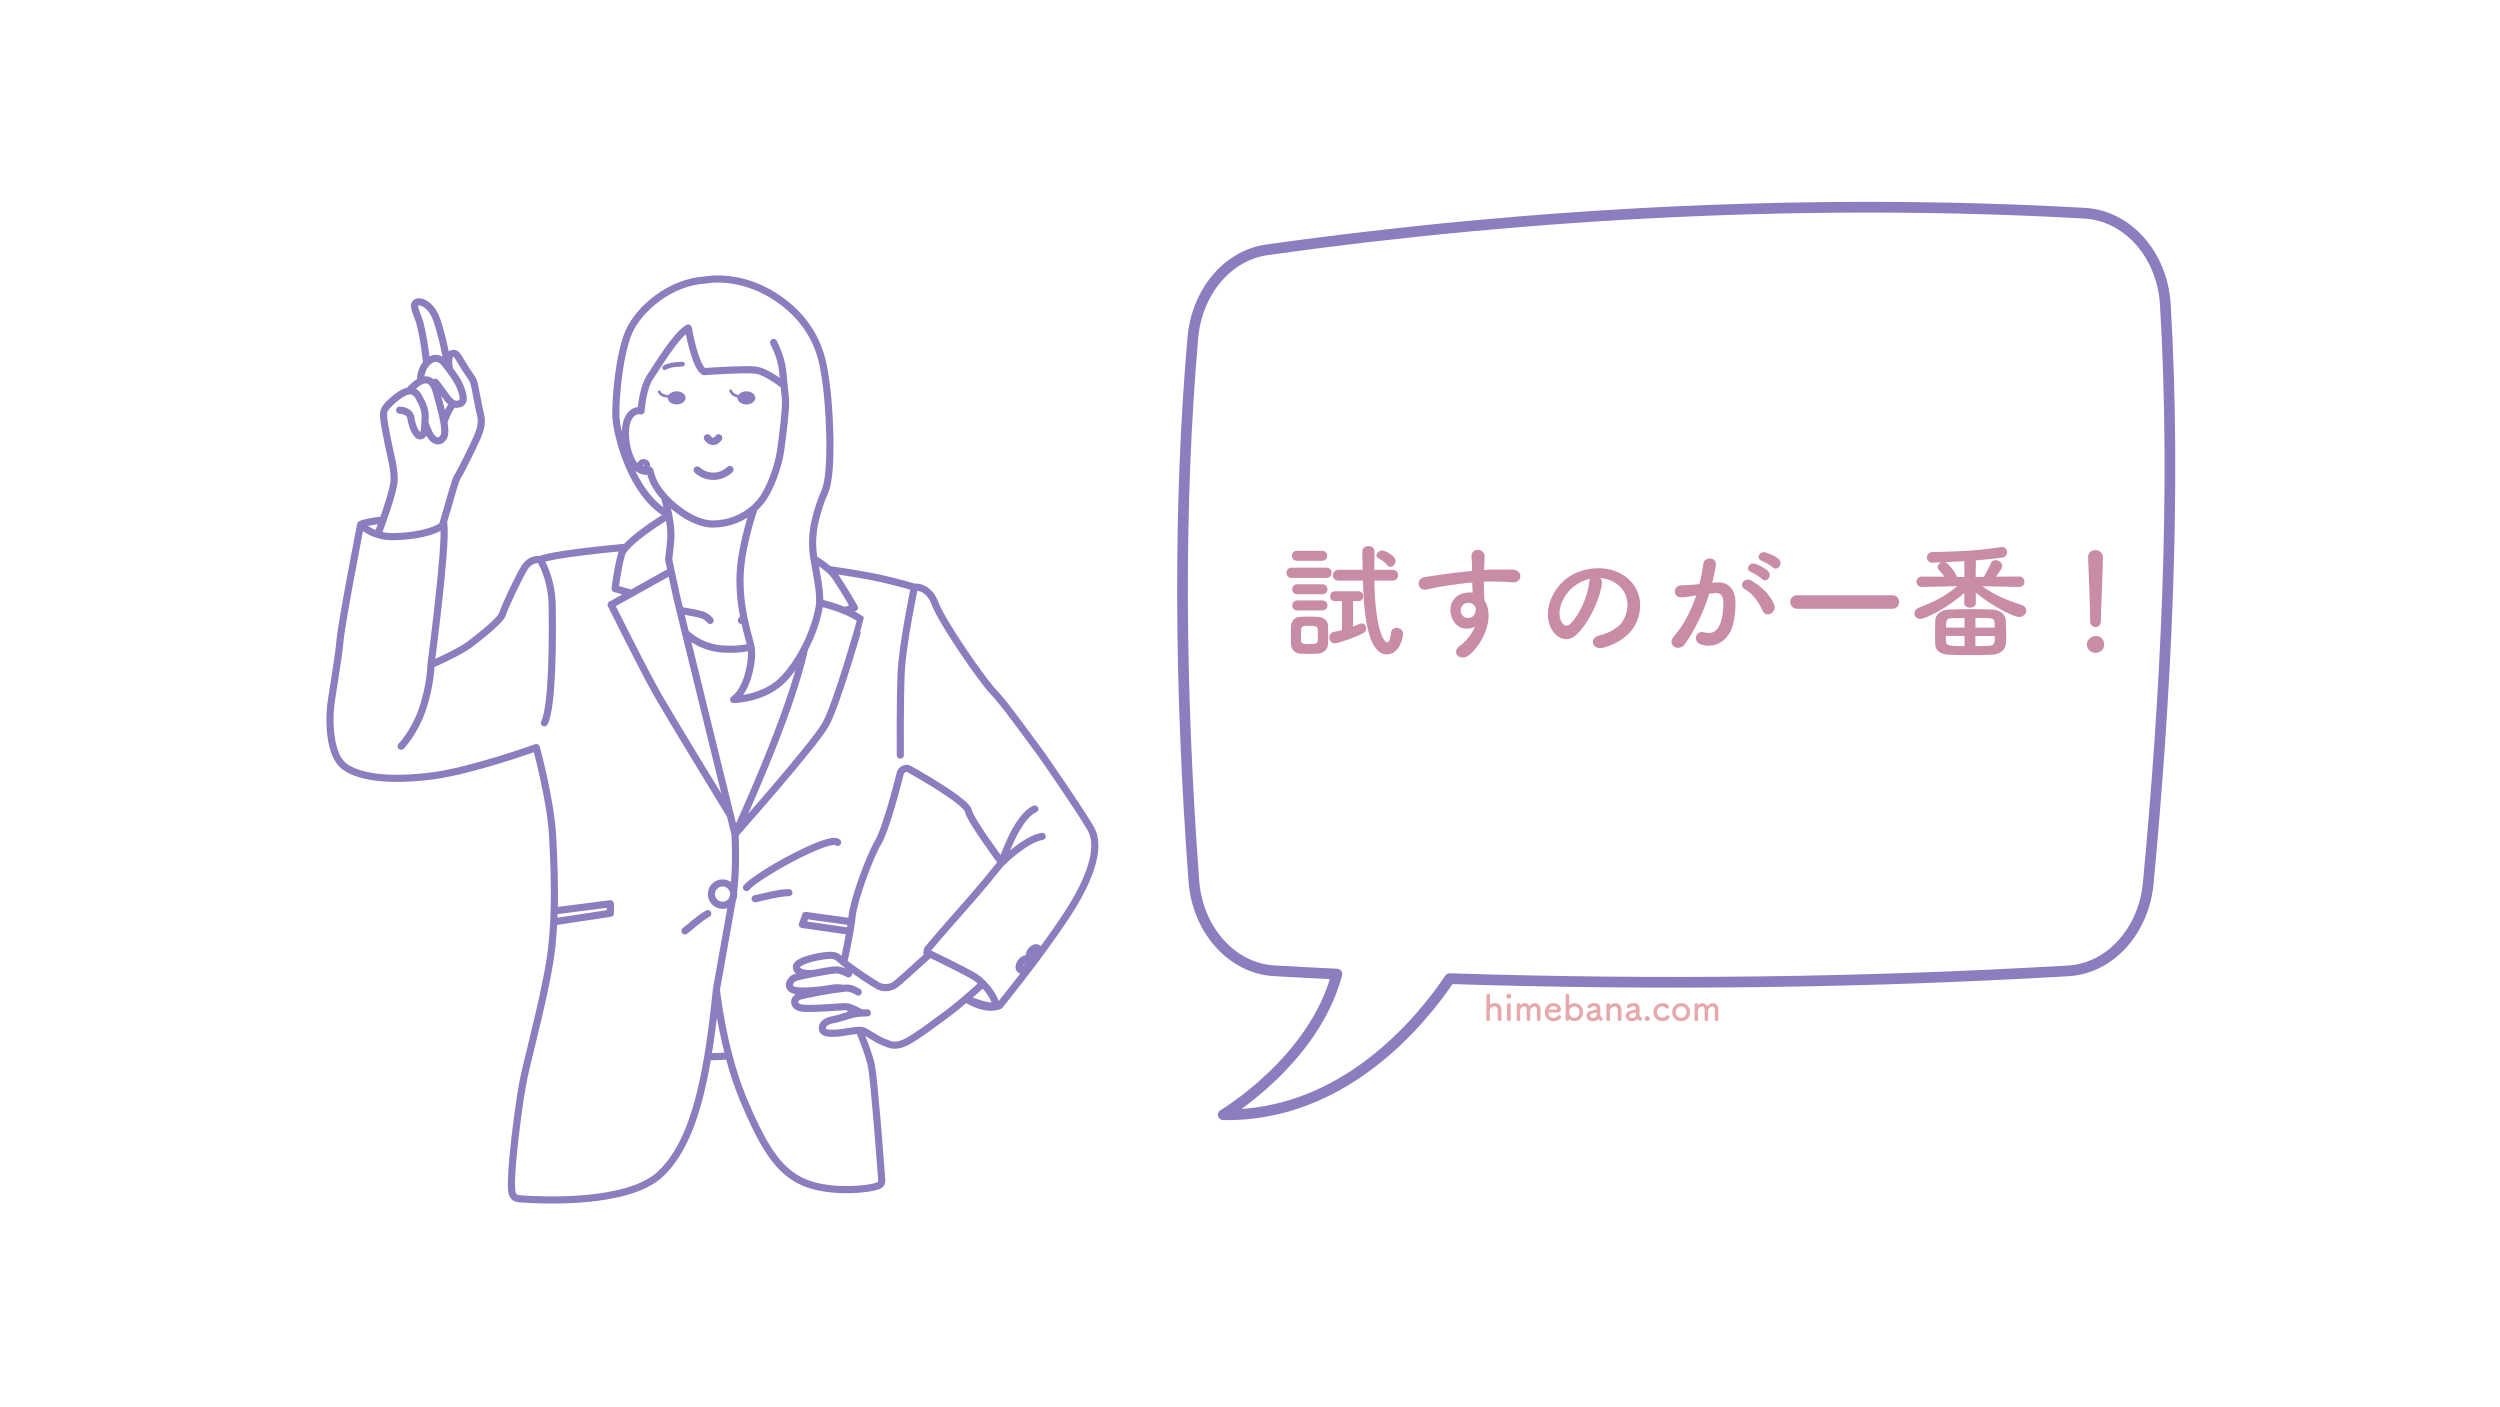 <?xml version="1.0" encoding="UTF-8"?><svg id="_レイヤー_1" xmlns="http://www.w3.org/2000/svg" viewBox="0 0 700 394"><defs><style>.cls-1{fill:#e6a9ab;}.cls-2{fill:#8b7dbe;}.cls-3{fill:#c98ca7;}.cls-4{stroke-width:2px;}.cls-4,.cls-5,.cls-6,.cls-7,.cls-8{fill:none;stroke:#8b7dbe;stroke-linecap:round;stroke-linejoin:round;}.cls-5{stroke-width:2.06px;}.cls-6{stroke-width:.77px;}.cls-7{stroke-width:1.34px;}.cls-8{stroke-width:3px;}</style></defs><path class="cls-8" d="M606.29,85.25c-.84-13.94-10.58-24.87-22.58-25.55-74.78-4.23-153.86-.32-229.02,10.26-11,1.55-19.58,11.81-20.69,24.63-4.04,46.48-3.76,97.35,.28,152.04,1.02,13.74,10.64,24.51,22.49,25.19,5.87,.34,11.72,.64,17.56,.92-6.45,24.39-31.81,39.39-31.81,39.39,33.83,.59,55.69-26.63,63.4-38.11,58.82,1.9,116.54,1.13,173.21-2.18,11.65-.68,21.13-11.12,22.39-24.61,4.85-51.76,7.94-109.21,4.77-161.96Z"/><g><path class="cls-3" d="M361.72,161.83c-1.02,0-1.51-.7-1.51-1.44s.49-1.44,1.51-1.44h9.62c1.02,0,1.51,.7,1.51,1.44s-.49,1.44-1.51,1.44h-9.62Zm7.23,21.2c-.74,.04-1.61,.07-2.49,.07s-1.68-.03-2.39-.07c-1.58-.11-2.56-1.23-2.6-2.77,0-.91-.04-1.72-.04-2.53s.04-1.58,.04-2.35c.04-1.33,.88-2.56,2.56-2.67,.67-.04,1.44-.07,2.25-.07,.98,0,1.97,.04,2.77,.07,1.33,.07,2.77,.98,2.81,2.49,.04,.81,.04,1.68,.04,2.56s0,1.68-.04,2.46c-.04,1.58-1.16,2.7-2.91,2.81Zm-5.79-26.01c-.95,0-1.4-.7-1.4-1.4s.46-1.4,1.4-1.4h7.02c.95,0,1.44,.7,1.44,1.4s-.49,1.4-1.44,1.4h-7.02Zm.07,9.37c-.95,0-1.4-.7-1.4-1.4s.46-1.4,1.4-1.4h7.02c.95,0,1.44,.7,1.44,1.4s-.49,1.4-1.44,1.4h-7.02Zm0,4.53c-.95,0-1.4-.7-1.4-1.4s.46-1.4,1.4-1.4h7.02c.95,0,1.44,.7,1.44,1.4s-.49,1.4-1.44,1.4h-7.02Zm5.76,6.91c0-.56,0-1.16-.04-1.65-.07-.84-.67-.95-2.32-.95-2.32,0-2.35,0-2.35,2.6,0,.56,.04,1.16,.04,1.68,.03,.67,.6,.84,2.21,.84,1.96,0,2.39-.28,2.42-.88,.04-.49,.04-1.05,.04-1.65Zm6.74-9.51h-1.96c-.91,0-1.33-.67-1.33-1.33,0-.7,.46-1.44,1.33-1.44h6.63c.88,0,1.3,.7,1.3,1.37,0,.7-.42,1.4-1.3,1.4h-1.54v7.12c.6-.21,1.16-.46,1.79-.74,.25-.1,.46-.14,.67-.14,.74,0,1.23,.63,1.23,1.33,0,.56-.28,1.12-.98,1.47-2.42,1.23-6.84,2.77-7.83,2.77s-1.54-.84-1.54-1.65c0-.67,.35-1.33,1.16-1.51,.88-.17,1.65-.35,2.39-.53v-8.14Zm9.09-5.76c.21,13.48,2.6,17.3,3.58,17.3,.49,0,.88-.77,1.12-2.81,.1-.84,.81-1.26,1.54-1.26,.88,0,1.79,.6,1.79,1.72,0,1.33-1.12,5.72-4.53,5.72-5.09,0-6.46-10.35-6.7-20.67h-6.84c-1.09,0-1.58-.7-1.58-1.44,0-.77,.56-1.58,1.58-1.58h6.77c-.04-1.72-.07-3.4-.11-5.05v-.04c0-1.02,.88-1.54,1.75-1.54s1.68,.49,1.68,1.58v.04c-.04,1.51-.07,3.23-.07,5.02h5.16c1.02,0,1.51,.74,1.51,1.51s-.49,1.51-1.51,1.51h-5.16Zm3.65-4.28c-.74-.98-1.68-1.51-2.53-1.97-.35-.21-.53-.49-.53-.77,0-.67,.81-1.4,1.58-1.4s3.79,1.47,3.79,2.91c0,.84-.77,1.68-1.47,1.68-.32,0-.6-.14-.84-.46Z"/><path class="cls-3" d="M406.5,172.85c-1.23-3.4,.67-5.93,2.81-6.6,1.02-.32,2.07-.46,3.02-.32-.04-.77-.07-1.83-.11-2.84-2.95,.28-5.86,.7-7.69,.98-2.53,.39-4.18,.84-5.23,1.02-2.35,.42-3.05-3.09-.28-3.54,1.4-.25,3.68-.49,5.16-.74,1.75-.28,4.91-.67,8-.95v-.63c.04-2.18-.17-2.32-.17-3.44,0-2.56,3.54-2.32,3.68-.11,.04,.81-.07,2.42-.14,3.37,0,.18-.04,.35-.04,.53,1.02-.07,1.93-.1,2.7-.1,1.72,0,2.95-.04,5.33,0,2.95,.07,2.81,3.79,0,3.58-2.49-.21-3.33-.21-5.51-.25-.81,0-1.65,.04-2.56,.07,.04,1.12,.07,2.21,.07,3.23,0,.49,.07,1.23,.11,2,3.12,4.91-.6,12.35-4.32,15.34-2.35,1.86-5.41-.63-2.35-2.81,1.68-1.19,3.16-3.16,4-5.16-2.32,1.19-5.37,.53-6.49-2.63Zm5.9-3.69c-.49-.42-1.51-.49-2.25-.14-.84,.39-1.4,1.47-1.02,2.67,.63,1.89,3.68,1.89,4.04-.6,.1-.74,0-1.05-.21-1.33-.18-.21-.35-.42-.56-.6Z"/><path class="cls-3" d="M448.52,163.48c-.56,4.46-3.72,11.09-7.09,14.21-2.7,2.49-5.65,1.12-7.19-1.9-2.21-4.35,.14-10.88,4.84-14.14,4.32-2.98,10.74-3.47,15.16-.81,5.44,3.26,6.32,9.72,3.26,14.74-1.65,2.7-5.09,4.88-8.56,5.79-3.09,.81-4.18-2.74-1.16-3.44,2.67-.6,5.37-2.11,6.53-3.93,2.49-3.93,1.54-8.53-1.93-10.74-1.37-.88-2.84-1.3-4.35-1.4,.39,.35,.6,.91,.49,1.61Zm-7.79,.67c-3.26,2.53-5.02,7.19-3.54,9.9,.53,1.02,1.44,1.54,2.32,.77,2.63-2.32,5.09-7.9,5.44-11.69,.04-.42,.14-.81,.32-1.09-1.61,.35-3.19,1.09-4.53,2.11Z"/><path class="cls-3" d="M480.6,163.09c2.95-.25,5.19,1.47,5.33,5.4,.07,2.46-.28,5.62-1.19,7.83-1.44,3.47-4.88,5.19-8.25,4.21-2.77-.81-1.65-4.04,.49-3.51,2,.49,3.47,.18,4.46-1.89,.81-1.72,1.12-4.21,1.12-6.07,0-2.14-.74-3.16-2.35-3.02-.53,.04-1.05,.11-1.61,.18-1.72,5.44-4.07,10.21-6.81,14.11-1.68,2.39-5.33,.35-3.05-2.21,2.42-2.7,4.6-6.7,6.21-11.41l-.42,.07c-1.51,.28-2.88,.49-3.79,.49-2.39,0-2.35-3.16-.11-3.37,1.09-.11,2.18-.07,3.44-.18l1.75-.18c.42-1.54,.88-3.61,1.09-5.58,.25-2.28,3.83-2.07,3.54,.28-.14,1.19-.6,3.3-1.02,4.95l1.16-.11Zm12.92,7.9c-.84-1.93-2.42-4.6-5.02-6.04-1.72-.95-.17-3.58,2-2.32,2.81,1.65,5.3,4.14,6.25,6.67,.88,2.32-2.28,3.86-3.23,1.68Zm-3.19-10.81c-1.83-.67-.56-2.84,1.09-2.32,.95,.28,2.77,1.19,3.58,1.97,1.44,1.37-.46,3.58-1.68,2.28-.49-.53-2.28-1.68-2.98-1.93Zm3.02-3.12c-1.83-.6-.7-2.84,.98-2.39,.95,.25,2.84,1.09,3.68,1.83,1.47,1.33-.39,3.61-1.65,2.35-.49-.49-2.28-1.54-3.02-1.79Z"/><path class="cls-3" d="M503.24,170.46c-1.3,0-1.96-.95-1.96-1.9s.67-1.89,1.96-1.89h26.64c1.26,0,1.86,.95,1.86,1.86,0,.98-.63,1.93-1.86,1.93h-26.64Z"/><path class="cls-3" d="M565.36,164.35l-10.32-.21c3.58,2.6,6.95,3.9,11.02,5.26,.91,.32,1.3,.91,1.3,1.54,0,.91-.84,1.83-2.04,1.83-1.3,0-7.19-2.77-12.11-6.84l.04,2.84v.04c0,.88-.81,1.33-1.65,1.33s-1.61-.42-1.61-1.33v-.04l.04-2.77c-4.74,4.28-11.02,7.3-12.32,7.3-1.05,0-1.68-.74-1.68-1.54,0-.63,.39-1.3,1.33-1.65,4.35-1.65,7.33-3.19,10.63-5.97l-9.86,.21h-.04c-.98,0-1.47-.74-1.47-1.47s.49-1.44,1.47-1.44h.04l6.32,.04c-.46-.67-1.02-1.26-1.54-1.86-.25-.28-.39-.6-.39-.88,0-.6,.49-1.12,1.12-1.3-.84,.04-1.68,.07-2.42,.11h-.11c-1.05,0-1.58-.7-1.58-1.44,0-.77,.56-1.54,1.68-1.54,5.72-.11,12.42-.28,18.85-1.37,.14-.04,.28-.04,.42-.04,1.02,0,1.51,.7,1.51,1.44s-.42,1.37-1.3,1.51c-2.18,.32-4.77,.6-7.44,.81l-.07,4.63,2.28-.04c.74-1.19,1.51-2.67,1.96-3.79,.25-.63,.77-.88,1.3-.88,.91,0,1.93,.7,1.93,1.61,0,.42-.25,.91-1.75,3.02l6.46-.04h.04c.95,0,1.44,.77,1.44,1.51s-.46,1.4-1.44,1.4h-.04Zm-7.44,18.95c-1.65,.11-4,.14-6.28,.14s-4.56-.04-6.14-.14c-2.42-.14-3.62-1.3-3.65-3.05,0-1.09-.04-2.25-.04-3.37s.04-2.28,.07-3.26c.07-1.4,1.4-2.88,3.79-2.95,1.58-.07,4.04-.11,6.46-.11,2.11,0,4.18,.04,5.65,.11,2.35,.1,3.72,1.4,3.83,2.91,.07,1.16,.14,2.49,.14,3.76,0,1.02-.04,2-.11,2.88-.11,1.61-1.51,2.98-3.72,3.09Zm-7.93-26.18c-1.9,.11-3.72,.21-5.41,.28,.95,.25,3.12,3.02,3.33,4.11l2.14,.04-.07-4.42Zm.07,20.95h-5.23c0,.53,0,1.02,.04,1.54,.07,1.26,1.33,1.3,5.19,1.3v-2.84Zm0-5.05c-1.4,0-2.7,.04-3.58,.07-1.54,.04-1.61,.74-1.61,2.63h5.19v-2.7Zm8.46,2.7c0-.49-.04-.98-.07-1.44-.07-1.26-.56-1.26-5.33-1.26v2.7h5.41Zm-5.41,2.35v2.84c1.51,0,2.88-.07,3.86-.1,1.47-.07,1.58-.81,1.58-2.74h-5.44Z"/><path class="cls-3" d="M586.74,182.81c-1.33,0-2.42-1.12-2.42-2.32,0-1.54,1.47-2.42,2.42-2.42,1.37,0,2.42,.84,2.42,2.42,0,1.68-1.47,2.32-2.42,2.32Zm-1.51-8.91v-.74c0-3.4-.35-11.58-.56-17.09v-.11c0-1.3,1.02-1.93,2.04-1.93s2.11,.67,2.11,2.04c0,4.14-.56,13.79-.56,17.2,0,.84,0,2.32-1.54,2.32-.74,0-1.47-.56-1.47-1.65v-.04Z"/></g><path id="path" class="cls-4" d="M216.61,95.89c2.56,5.23,2.44,7.24,2.93,11.97,.14,1.41,.25,2.66,.37,3.63,.29,2.28-.79,10.84-1.33,14.64s-2.65,10.57-5.57,14.24c-.56,.71-1.21,1.38-1.91,2.01-2.94,2.6-7.01,4.35-11.51,4.35s-9.98-3.56-13.49-7.43c-1.34-1.47-2.4-2.98-3.06-4.36-.4-.85-.77-1.95-1.11-3.23m-2.43-16.68s-.03,0-.04,0c-1.5-.36-3.76,.76-4.25,4.61-.53,4.2,1.06,9.49,2.92,11.11,1.35,1.18,2.76,1.5,3.79,.97h0m37.61-23.84c-2.79-2.1-5.89-3.97-7.85-4.24-2.92-.41-14.59,.41-14.59,.41-2.52-1.49-4.38-12.2-4.38-12.2-3.32,1.76-8.49,10.44-10.74,13.82-1.72,2.58-2.3,7.27-2.48,9.37m.72,14.47c-.48,0-.87,.37-.87,.81s.39,.81,.87,.81,.87-.36,.87-.81-.39-.81-.87-.81Zm7.02,27.18c.2-1.65,.43-3.71,.61-5.86,.15-1.85-.16-4.27-.61-6.61,0,0,0-.02,0-.03-.34-1.78-.77-3.5-1.14-4.89m5.83,37.88c2.33,2.2,5.85,4.31,10.85,4.57,2.84,.15,5.32-.07,7.51-.58m-33.46-15.03l-4.59-1.34s.69-5.79,1.8-9.61c.17-.58,.61-1.26,1.24-1.98,2.89-3.3,9.71-7.63,11.97-9.01,0,0,.01,0,.02-.01m17.26,84.13c-3.52-5.76-16.57-27.13-20.27-33.58-4.28-7.49-13.13-25.42-13.13-25.42l5.7-3.18,11.11-6.2m17.88,73.64s-.49-1.98-1.3-5.25h0c-2.71-11-9.02-36.58-12.59-51.16-.6-2.45-1.12-4.59-1.54-6.29-.56-2.31-.93-3.83-1.02-4.25-.31-1.38-.89-4.1-1.44-6.7-.24-1.15-.48-2.28-.69-3.26m18.58,76.89c.27-.57,15.61-33.49,19.48-52.02m2.61-25.04c1.29,.75,2.87,1.78,4.19,2.95,.69,.62,1.31,1.27,1.77,1.94,2.35,3.39,5.39,8.76,5.39,8.76l-2.78,.81m-31.07,78.86c.94-7.55,.41-16.26,.41-16.26,0,0,0,0,0,0,.41-.46,22.21-25.03,25.41-30.8,3.18-5.73,9.86-29.31,9.83-29.36-1.36-.96-2.95-1.77-4.58-2.44-2.51-1.04-5.09-1.75-7-2.2m-24.34,82.88c-.03,.17-.06,.33-.09,.5-1.41,7.95-4.45,25-4.45,25m31.48-117.69c2.33,.35,9.58,1.44,13.9,2.37,5.21,1.12,10.05,2.6,10.05,2.6,0,0,3.87-.62,5.81,4.58,1.94,5.2,13.2,21.52,16.34,24.74,3.15,3.22,10.41,13.49,12.23,15.84,1.82,2.35,12.35,17.81,15.01,22.39,2.66,4.58,.85,12.87-7.02,24.74-7.87,11.88-18.52,24.86-18.52,24.86,0,0-3.31,1.8-9.18-1.79m-11.04-12.1c-.13-.51-.25-1.4,.24-2.07,.73-.99,10.05-11.63,12.47-14.35,2.42-2.72,8.11-9.77,8.11-9.77,0,0-8.84-11.88-9.32-14.47s-14.89-10.76-16.47-11.63c-1.57-.86-2.54,.87-2.54,.87,0,0-3.75,15.34-6.29,19.67-2.54,4.33-6.9,16.45-7.26,20.66-.04,.44-.1,.95-.17,1.51-.11,.8-.26,1.71-.42,2.66-.55,3.15-1.32,6.77-1.75,8.73m-61-116.27c-6.54,.62-21.04,2.1-24.02,3.48,0,0-2.63-.54-4.39,2.33-1.76,2.87-5.62,11.13-6.15,12.93-.53,1.79-6.32,6.28-9.13,8.44-2.81,2.15-10.89,5.74-10.89,5.74,0,0,4.4-33.18,3.61-39.31-.03-.27-.07-.48-.13-.63m116.44,142.29c1.44,3.54,2.89,7.35,3.4,9.85,.78,3.82,2.53,27.04,2.91,32.2,.05,.65-.35,1.25-.95,1.46-.36,.12-.77,.24-1.21,.35-4.75,1.14-14.01,1.21-19.72-1.33-5.45-2.42-9.23-6.9-13.47-15.59-1.09-2.23-2.21-4.74-3.4-7.57-1.66-3.98-3-8.2-4.05-12.2-2.61-9.93-3.5-18.49-3.5-18.49-.69,6.71-1.45,12.98-2.42,18.72-1.31,7.83-2.98,14.69-5.29,20.4-2.07,5.11-4.64,9.29-7.93,12.41-9.17,8.68-33.67,7.35-38.41,7.04-.26-.02-.46-.03-.59-.04-2.64-.18-2.99-.9-2.64-7.36,.35-6.46,2.11-20.82,3.52-27.29,1.41-6.46,6.68-25.85,7.73-36.44,.22-2.19,.38-4.35,.48-6.49,.05-1.02,.09-2.03,.12-3.04,.21-7.11-.06-14-.43-20.98-.53-10.05-4.57-24.77-4.57-24.77,0,0-17.92,6.46-28.98,7.9-11.07,1.44-20.03,.72-24.59-2.51-4.57-3.23-4.39-13.29-4.04-16.7,.35-3.41,2.11-12.75,2.63-18.49,.53-5.75,5.8-32.67,5.8-32.67,.98-.5,3.37-.95,6.27-1.27m130.69,136.54c.22,.56,.49,1.19,.77,1.88M111.9,114.85s2.89,0,3.16,2.22c.27,2.21,1.53,5.17,2.71,4.99,1.03-.16,1.09-1.61,1.21-3.71h0c.02-.29,.03-.6,.05-.91,.18-2.58-.63-4.25-1.81-6.37-.75-1.35-1.72-1.73-2.72-1.61h0c-.57,.07-1.15,.29-1.71,.6-1.54,.83-4.7,3.42-5.24,4.89-.54,1.48,.36,4.99,1,8.5,.63,3.51,1.9,7.29,1.81,10.99-.05,2.05-1.66,7.07-3.09,11.12-.56,1.59-1.09,3.04-1.48,4.09m13.19-31.3h0c.26,.82,.63,1.85,1.14,2.89,.71,1.44,1.68,2.25,2.57,2.22,.59-.02,1.15-.4,1.58-1.21,.42-.79,.32-2.36,.02-4.11-.49-2.74-1.49-5.93-1.82-7.34-.31-1.32-.71-2.63-1.4-3.49-.52-.64-1.2-1.02-2.13-.94-.41,.04-.83,.18-1.25,.39-1.36,.68-2.65,2.08-3.19,2.71h0m7.42-2.45s.99,1.2,2.62,3.51c.97,1.38,1.68,2.2,2.47,2.51,.53,.22,1.09,.2,1.78-.02,1.72-.56,.63-3.32-.09-5.08-.5-1.21-1.69-2.95-2.82-4.46-.14-.19-.28-.37-.42-.55-.36-.47-.7-.9-1.01-1.27-1.36-1.66-3.25-1.85-4.88-.09-.03,.03-.06,.06-.08,.09-1.34,1.5-1.72,3.2-1.8,5.1m7.76-3.83c-.46-3.51-2.37-11.99-3.72-14.75-1.44-2.95-4.07-4.25-5.24-3.42s.36,3.05,1.09,5.73c.69,2.54,1.37,6.5,1.9,11.17m4.36,45.53c.1-.3,.2-.62,.31-.98h0c1.28-4.16,3.3-11.85,3.92-12.69,.81-1.13,4.7-9.07,5.63-11.26,.93-2.2,1.34-4.15,.87-6.05s-1.28-6.34-1.68-8.24c-.4-1.89-.69-1.84-2.72-4.98s-2.2-4.39-3.6-3.97c-1.18,.35-1.07,2.57-.69,4.46m1.13,9.56c-1.02,.92-1.96,2.98-2.72,5.11m0,28.7c-.14,.12-.28,.24-.44,.34-2.66,1.9-8.15,2.98-13.64,3.07-1.72,.03-3.19-.22-4.42-.6-3.21-.98-4.78-2.82-4.78-2.82m11.32,62.1s3.59-3.74,5.74-9.77c2.55-7.17,2.61-13.02,2.61-13.02m31.75,16.24c2.41-4.81,2.3-24.99,2.18-32.85s-3.36-12.83-3.36-12.83m104.79,7.73s-3.38,15.89-3.72,24.11c-.34,8.22-.23,22.88-.23,22.88m-46.68,38.43h0c-.24-1.5-1.53-2.64-3.09-2.64-1.73,0-3.13,1.4-3.13,3.13s1.4,3.13,3.13,3.13c1.25,0,2.33-.74,2.83-1.8h0c.19-.41,.29-.85,.29-1.33,0-.17-.01-.33-.04-.49Zm29.13-13.99c-1.91-2.22-22.59,9.13-25.52,12.65m-10.85,7.3c-2.42,1.3-5.23,4.04-6.38,4.83m29.1-10.7c-2.81,0-6.25,1.04-9.44,1.69m78.29-25.13c-5.16,2.26-9.15,14.73-9.23,15h0m11.3-7.32c-4.66,.76-11.09,7.12-11.3,7.32m-125.43,16.6l15.82-2.39v-2.67l-15.69,2.02m83.24,3.05l-12.87-1.81-.91,2.54,13.36,1.92m22.34,6.31c-.2,.18-.43,.4-.69,.62-2.89,2.64-8.65,7.87-9.32,8.22-.91,.46-2.63,1.11-4.53,.09-1.9-1.02-7.16-4.63-9.15-6.2-.14-.11-.27-.22-.39-.32-1.65-1.36-2-2-3.77-2-1.9,0-6.44,.83-8.52,2.04-2.08,1.2-.72,2.94,1.99,3.06,.57,.02,1.17,0,1.74-.03m8.27,4.17c-.84-.14-1.93-.23-2.94-.04-2.89,.54-9.23,1.27-11.05,.44-1.82-.83-.73-2.96,.63-3.43,.62-.21,2.77-.69,5.09-1.14h0s.01,0,.02,0c2.77-.54,5.75-1.04,6.58-.98,1.54,.09,3.26,1.11,3.26,1.11m3.61,10.96c-.41-.24-1.92-1.1-3.21-1.53-.45-.15-.88-.25-1.22-.25-1.45,0-8.34,.65-11.69,.46-3.35-.19-3.08-2.87-1.09-3.43,1.66-.46,8.76-1.82,12-2.16h0c.66-.07,1.16-.1,1.42-.07,1.54,.18,2.9,1.11,2.9,1.11m34.92-2.35c-.92,.87-2.85,2.57-4.77,4.2h0s-.04,.03-.05,.05c-1.89,1.61-3.75,3.14-4.62,3.76-1.81,1.3-9.15,6.95-12.05,8.34-2.9,1.39-4.08,.93-6.35,0-2.26-.93-4.53-2.69-5.71-3.15-.24-.09-.6-.13-1.04-.12-1.75,.02-4.78,.69-6.3,.77-1.9,.09-3.99,.18-4.08-1.3s1.54-2.22,3.17-2.5c1.5-.26,3.54-1.06,5.34-1.48,.15-.04,.31-.07,.46-.1,.71-.14,1.4-.21,1.98-.25,.97-.06,1.65-.03,1.65-.03m27.55-3.94c.1,.04,.21,.08,.32,.12,0,0,0,0,.01,0,2.8,1.07,8.01,2.77,8.01,1.42,0-1.17-1.49-3.73-3.52-5.8-.87-.89-1.84-1.69-2.84-2.25-2.91-1.65-10.34-5.28-12.01-6.09-.22-.1-.34-.16-.34-.16m27.7,1.69c-.46-.35-1.31,.02-1.88,.83-.58,.8-.67,1.73-.2,2.08,.46,.35,1.31-.02,1.88-.82,.58-.8,.66-1.73,.2-2.08Zm2.86-3.08c-.39-.36-1.2-.11-1.8,.57-.6,.68-.77,1.52-.38,1.89,.39,.36,1.2,.11,1.8-.57,.6-.68,.77-1.52,.37-1.89Zm-92.39,30.35c1.8,0,3.77-.07,5.92-.22m-5.29-121.94s-.77-1.05-2.32-1.58c-.92-.31-3.87-.85-6.12-1.25m17.91,2.23c-.29,.17-.54,.37-.72,.59m3.53-31.34c-1.56,4.83-3.6,12.18-3.87,18.24-.21,4.76,.35,9.03,1.07,12.51,.75,3.68,1.66,6.48,1.98,8.05,.01,.06,.03,.11,.04,.17,.55,2.93-.82,11.74-4.92,14.53,0,0,8.89-.14,14.22-6.01,2.27-2.5,4.17-5.38,5.68-8.31,0,0,0,0,0,0,2.05-3.96,3.4-8.02,4.02-11.39,.08-.43,.13-.89,.16-1.38,.18-3.39-.85-8.01-1.58-12.27,0-.02,0-.05-.01-.07-.64-3.75-.45-7.59,.5-11.27,.65-2.5,1.44-5.1,2.48-7.32,2.65-5.69,1.11-26.23,.45-30.3-.66-4.06-1.06-14.64-12.2-23.04-11.14-8.4-21.62-6.1-21.62-6.1-9.95,.54-18.57,8.13-21.36,14.37-2.79,6.23-3.85,18.84-3.71,23.72,.13,4.68,4.28,22.08,14.81,27.68,0,0,.02,.01,.03,.01"/><ellipse class="cls-2" cx="189.47" cy="111.41" rx="2.49" ry="1.84"/><ellipse class="cls-2" cx="209" cy="111.41" rx="2.49" ry="1.84"/><path class="cls-7" d="M186.11,102.94s1.11-.71,3.04-.85l1.93-.14"/><path class="cls-5" d="M198.09,122.6c.09,.14,.73,1.08,1.71,.99,.8-.08,1.3-.8,1.42-.99"/><path class="cls-5" d="M195.24,131.62c.37,.34,2.07,1.8,4.65,1.74,2.5-.06,4.1-1.52,4.47-1.88"/><path class="cls-6" d="M188.23,110.89s-2.86,.53-3.64-1.19"/><path class="cls-6" d="M208.23,111.15s-2.99,.13-3.64-1.72"/><g><path class="cls-1" d="M419.34,285.38c.01-.41,.02-1.15,.02-1.76,0-.39,0-.72-.02-.88-.04-.68-.47-.96-.93-.96-.58,0-1.22,.44-1.25,1.07,0,.18,0,.44,0,.77,0,.46,0,1.05,.03,1.76,0,.21-.11,.51-.51,.51-.27,0-.53-.17-.53-.49v-.02c.03-.95,.04-2.27,.04-3.53s0-2.44,0-3.11c0-.3,.27-.46,.53-.46s.51,.15,.51,.47c-.01,.95-.02,2.15-.03,2.49,0,.04,0,.06,.02,.06,.01,0,.02,0,.05-.03,.32-.25,.83-.42,1.35-.42,.85,0,1.72,.45,1.76,1.72,.01,.36,.03,1.25,.03,1.99,0,.31,0,.59,0,.8,0,.36-.26,.53-.52,.53s-.52-.18-.52-.5h0Z"/><path class="cls-1" d="M421.78,278.92c0-.49,.42-.68,.7-.68,.36,0,.7,.3,.7,.68,0,.36-.27,.71-.7,.71-.39,0-.7-.25-.7-.71Zm.7,7c-.27,0-.53-.17-.53-.51,0-.83,0-1.97,0-2.88,0-.45,0-.85,0-1.12-.01-.33,.24-.51,.54-.51,.26,0,.53,.16,.53,.48v.02c-.01,.41-.02,1.2-.02,2.04,0,.69,0,1.4,.02,1.95v.02c0,.34-.27,.51-.54,.51Z"/><path class="cls-1" d="M430.34,285.38c0-.39,0-1.11,0-1.72,0-.45,0-.84,0-1.01-.03-.59-.34-.83-.7-.83-.53,0-1.16,.51-1.19,1.19-.01,.16-.01,.35-.01,.58,0,.43,.01,1.01,.03,1.79v.02c0,.33-.25,.51-.5,.51s-.48-.17-.48-.52h0c0-.4,0-1.12,0-1.73,0-.45,0-.84,0-1.01-.04-.6-.35-.84-.7-.84-.52,0-1.14,.51-1.17,1.2,0,.16,0,.35,0,.58,0,.43,0,1.01,.03,1.79,0,.41-.27,.54-.49,.54-.25,0-.51-.18-.51-.53v-.02c.03-1.07,.04-1.77,.04-2.42,0-.5,0-.98-.02-1.56v-.02c0-.33,.27-.48,.5-.48s.5,.16,.5,.5c0,.03,0,.05,0,.05,.01,0,.03-.02,.04-.03,.32-.36,.76-.54,1.2-.54,.55,0,1.09,.3,1.35,.91,.39-.61,.96-.9,1.51-.9,.79,0,1.52,.6,1.55,1.69,0,.35,.02,1.21,.02,1.94,0,.33,0,.63,0,.85,0,.38-.25,.56-.5,.56s-.49-.19-.49-.53h0Z"/><path class="cls-1" d="M434.93,285.95c-1.37,0-2.39-1.03-2.39-2.52s1.08-2.58,2.37-2.58c1.38,0,2.16,1.01,2.16,1.77,0,.47-.31,.85-.95,.87-.31,0-.52,0-2.46,0-.06,0-.08,.08-.08,.19,0,.83,.65,1.33,1.36,1.33,.63,0,1.01-.3,1.3-.61,.1-.11,.22-.16,.34-.16,.27,0,.53,.24,.53,.52,0,.12-.04,.24-.15,.35-.48,.5-1.02,.83-2.03,.83Zm1.1-3.5c0-.14-.21-.73-1.11-.73-.81,0-1.25,.7-1.25,.87,0,.09,.1,.09,1.03,.09,.41,0,.86,0,1.13,0,.12,0,.2-.1,.2-.22Z"/><path class="cls-1" d="M439.47,285.42s-.04-.03-.06-.03c-.01,0-.02,0-.03,.05-.05,.28-.28,.42-.5,.42-.25,0-.51-.18-.51-.55,0-1,.03-3.1,.03-4.68,0-.79,0-1.45-.03-1.78-.03-.49,.41-.57,.52-.57,.26,0,.51,.17,.51,.5v.02c0,.42-.03,1.43-.03,2.59,0,.04,0,.05,.03,.05,.01,0,.03,0,.05-.02,.37-.33,.84-.53,1.39-.53,1.38,0,2.42,1.05,2.42,2.51s-1.04,2.51-2.42,2.51c-.54,0-1-.18-1.37-.49Zm2.79-2.02c0-.99-.64-1.6-1.44-1.6s-1.44,.61-1.44,1.6,.64,1.58,1.44,1.58,1.44-.6,1.44-1.58Z"/><path class="cls-1" d="M447.89,285.68c-.09-.07-.18-.18-.27-.33,0-.02-.03-.03-.04-.03-.02,0-.04,0-.06,.03-.34,.39-.97,.6-1.56,.6-1.1,0-1.75-.8-1.75-1.57,0-.51,.3-1.02,.97-1.25,.69-.24,1.55-.43,1.71-.44,.1,0,.18-.13,.18-.34,0-.12-.03-.63-.71-.63-.45,0-.79,.21-.98,.42-.11,.13-.25,.18-.37,.18-.26,0-.48-.2-.48-.46,0-.48,.88-1.01,1.89-1.01,1.1,0,1.7,.54,1.7,1.69,0,.13,0,.25-.02,.39-.02,.15-.05,.53-.05,.83,0,.09,0,.17,0,.23,.09,.8,.46,.83,.54,.89,.11,.08,.16,.21,.16,.35,0,.28-.22,.6-.51,.6-.11,0-.24-.05-.36-.15Zm-.92-2.15c-1.69,.21-1.79,.63-1.79,.87,0,.31,.27,.62,.78,.62,.81,0,1.16-.41,1.16-1.12,0-.15-.02-.37-.14-.37h0Z"/><path class="cls-1" d="M452.96,285.38c0-.41,.02-1.17,.02-1.78,0-.4,0-.74-.02-.9-.04-.62-.39-.87-.81-.87-.61,0-1.34,.54-1.37,1.21,0,.18,0,.41,0,.69,0,.41,0,.94,.03,1.65,.01,.21-.11,.51-.51,.51-.27,0-.53-.17-.53-.49v-.02c.03-.95,.04-1.61,.04-2.2s0-1.12-.03-1.79v-.02c0-.3,.29-.45,.54-.45s.51,.15,.51,.47c0,.04,0,.07,0,.1v.03s0,.02,0,.02,.03-.02,.05-.04c.37-.4,.9-.6,1.42-.6,.84,0,1.65,.55,1.69,1.67,0,.36,.03,1.25,.03,1.99,0,.31,0,.59-.01,.8,0,.36-.26,.53-.52,.53s-.52-.18-.52-.5h0Z"/><path class="cls-1" d="M458.87,285.68c-.09-.07-.18-.18-.27-.33,0-.02-.03-.03-.04-.03-.02,0-.04,0-.06,.03-.34,.39-.97,.6-1.56,.6-1.1,0-1.75-.8-1.75-1.57,0-.51,.3-1.02,.97-1.25,.69-.24,1.55-.43,1.71-.44,.1,0,.18-.13,.18-.34,0-.12-.03-.63-.71-.63-.45,0-.79,.21-.98,.42-.11,.13-.25,.18-.37,.18-.26,0-.48-.2-.48-.46,0-.48,.88-1.01,1.89-1.01,1.1,0,1.7,.54,1.7,1.69,0,.13,0,.25-.02,.39-.02,.15-.05,.53-.05,.83,0,.09,0,.17,0,.23,.09,.8,.46,.83,.54,.89,.11,.08,.16,.21,.16,.35,0,.28-.22,.6-.51,.6-.11,0-.24-.05-.36-.15Zm-.92-2.15c-1.69,.21-1.79,.63-1.79,.87,0,.31,.27,.62,.78,.62,.81,0,1.16-.41,1.16-1.12,0-.15-.02-.37-.14-.37h0Z"/><path class="cls-1" d="M461.22,285.88c-.27,0-.7-.12-.7-.7,0-.49,.42-.68,.7-.68,.33,0,.71,.24,.71,.67,0,.26-.21,.71-.71,.71Z"/><path class="cls-1" d="M465.47,285.93c-1.82,0-2.5-1.42-2.5-2.49,0-1.35,.96-2.58,2.53-2.58,1.07,0,1.8,.63,1.8,1.04,0,.28-.25,.52-.53,.52-.14,0-.29-.06-.42-.22-.21-.26-.56-.38-.91-.38-.85,0-1.46,.66-1.46,1.57,0,.22,.1,1.55,1.48,1.55,.42,0,.84-.16,1.06-.46,.12-.16,.27-.22,.41-.22,.29,0,.56,.25,.56,.53,0,.43-.85,1.14-2.02,1.14Z"/><path class="cls-1" d="M468.21,283.4c0-1.46,1.09-2.53,2.52-2.53s2.51,1.07,2.51,2.53-1.08,2.53-2.51,2.53-2.52-1.02-2.52-2.53Zm4.02,0c0-.99-.68-1.61-1.5-1.61s-1.51,.62-1.51,1.61,.68,1.59,1.51,1.59,1.5-.61,1.5-1.59Z"/><path class="cls-1" d="M480.15,285.38c0-.39,0-1.11,0-1.72,0-.45,0-.84,0-1.01-.03-.59-.34-.83-.7-.83-.53,0-1.16,.51-1.19,1.19-.01,.16-.01,.35-.01,.58,0,.43,.01,1.01,.03,1.79v.02c0,.33-.25,.51-.5,.51s-.48-.17-.48-.52h0c0-.4,0-1.12,0-1.73,0-.45,0-.84,0-1.01-.04-.6-.35-.84-.7-.84-.52,0-1.14,.51-1.17,1.2,0,.16,0,.35,0,.58,0,.43,0,1.01,.03,1.79,0,.41-.27,.54-.49,.54-.25,0-.51-.18-.51-.53v-.02c.03-1.07,.04-1.77,.04-2.42,0-.5,0-.98-.02-1.56v-.02c0-.33,.27-.48,.5-.48s.5,.16,.5,.5c0,.03,0,.05,0,.05,.01,0,.03-.02,.04-.03,.32-.36,.76-.54,1.2-.54,.55,0,1.09,.3,1.35,.91,.39-.61,.96-.9,1.51-.9,.79,0,1.52,.6,1.55,1.69,0,.35,.02,1.21,.02,1.94,0,.33,0,.63,0,.85,0,.38-.25,.56-.5,.56s-.49-.19-.49-.53h0Z"/></g></svg>
